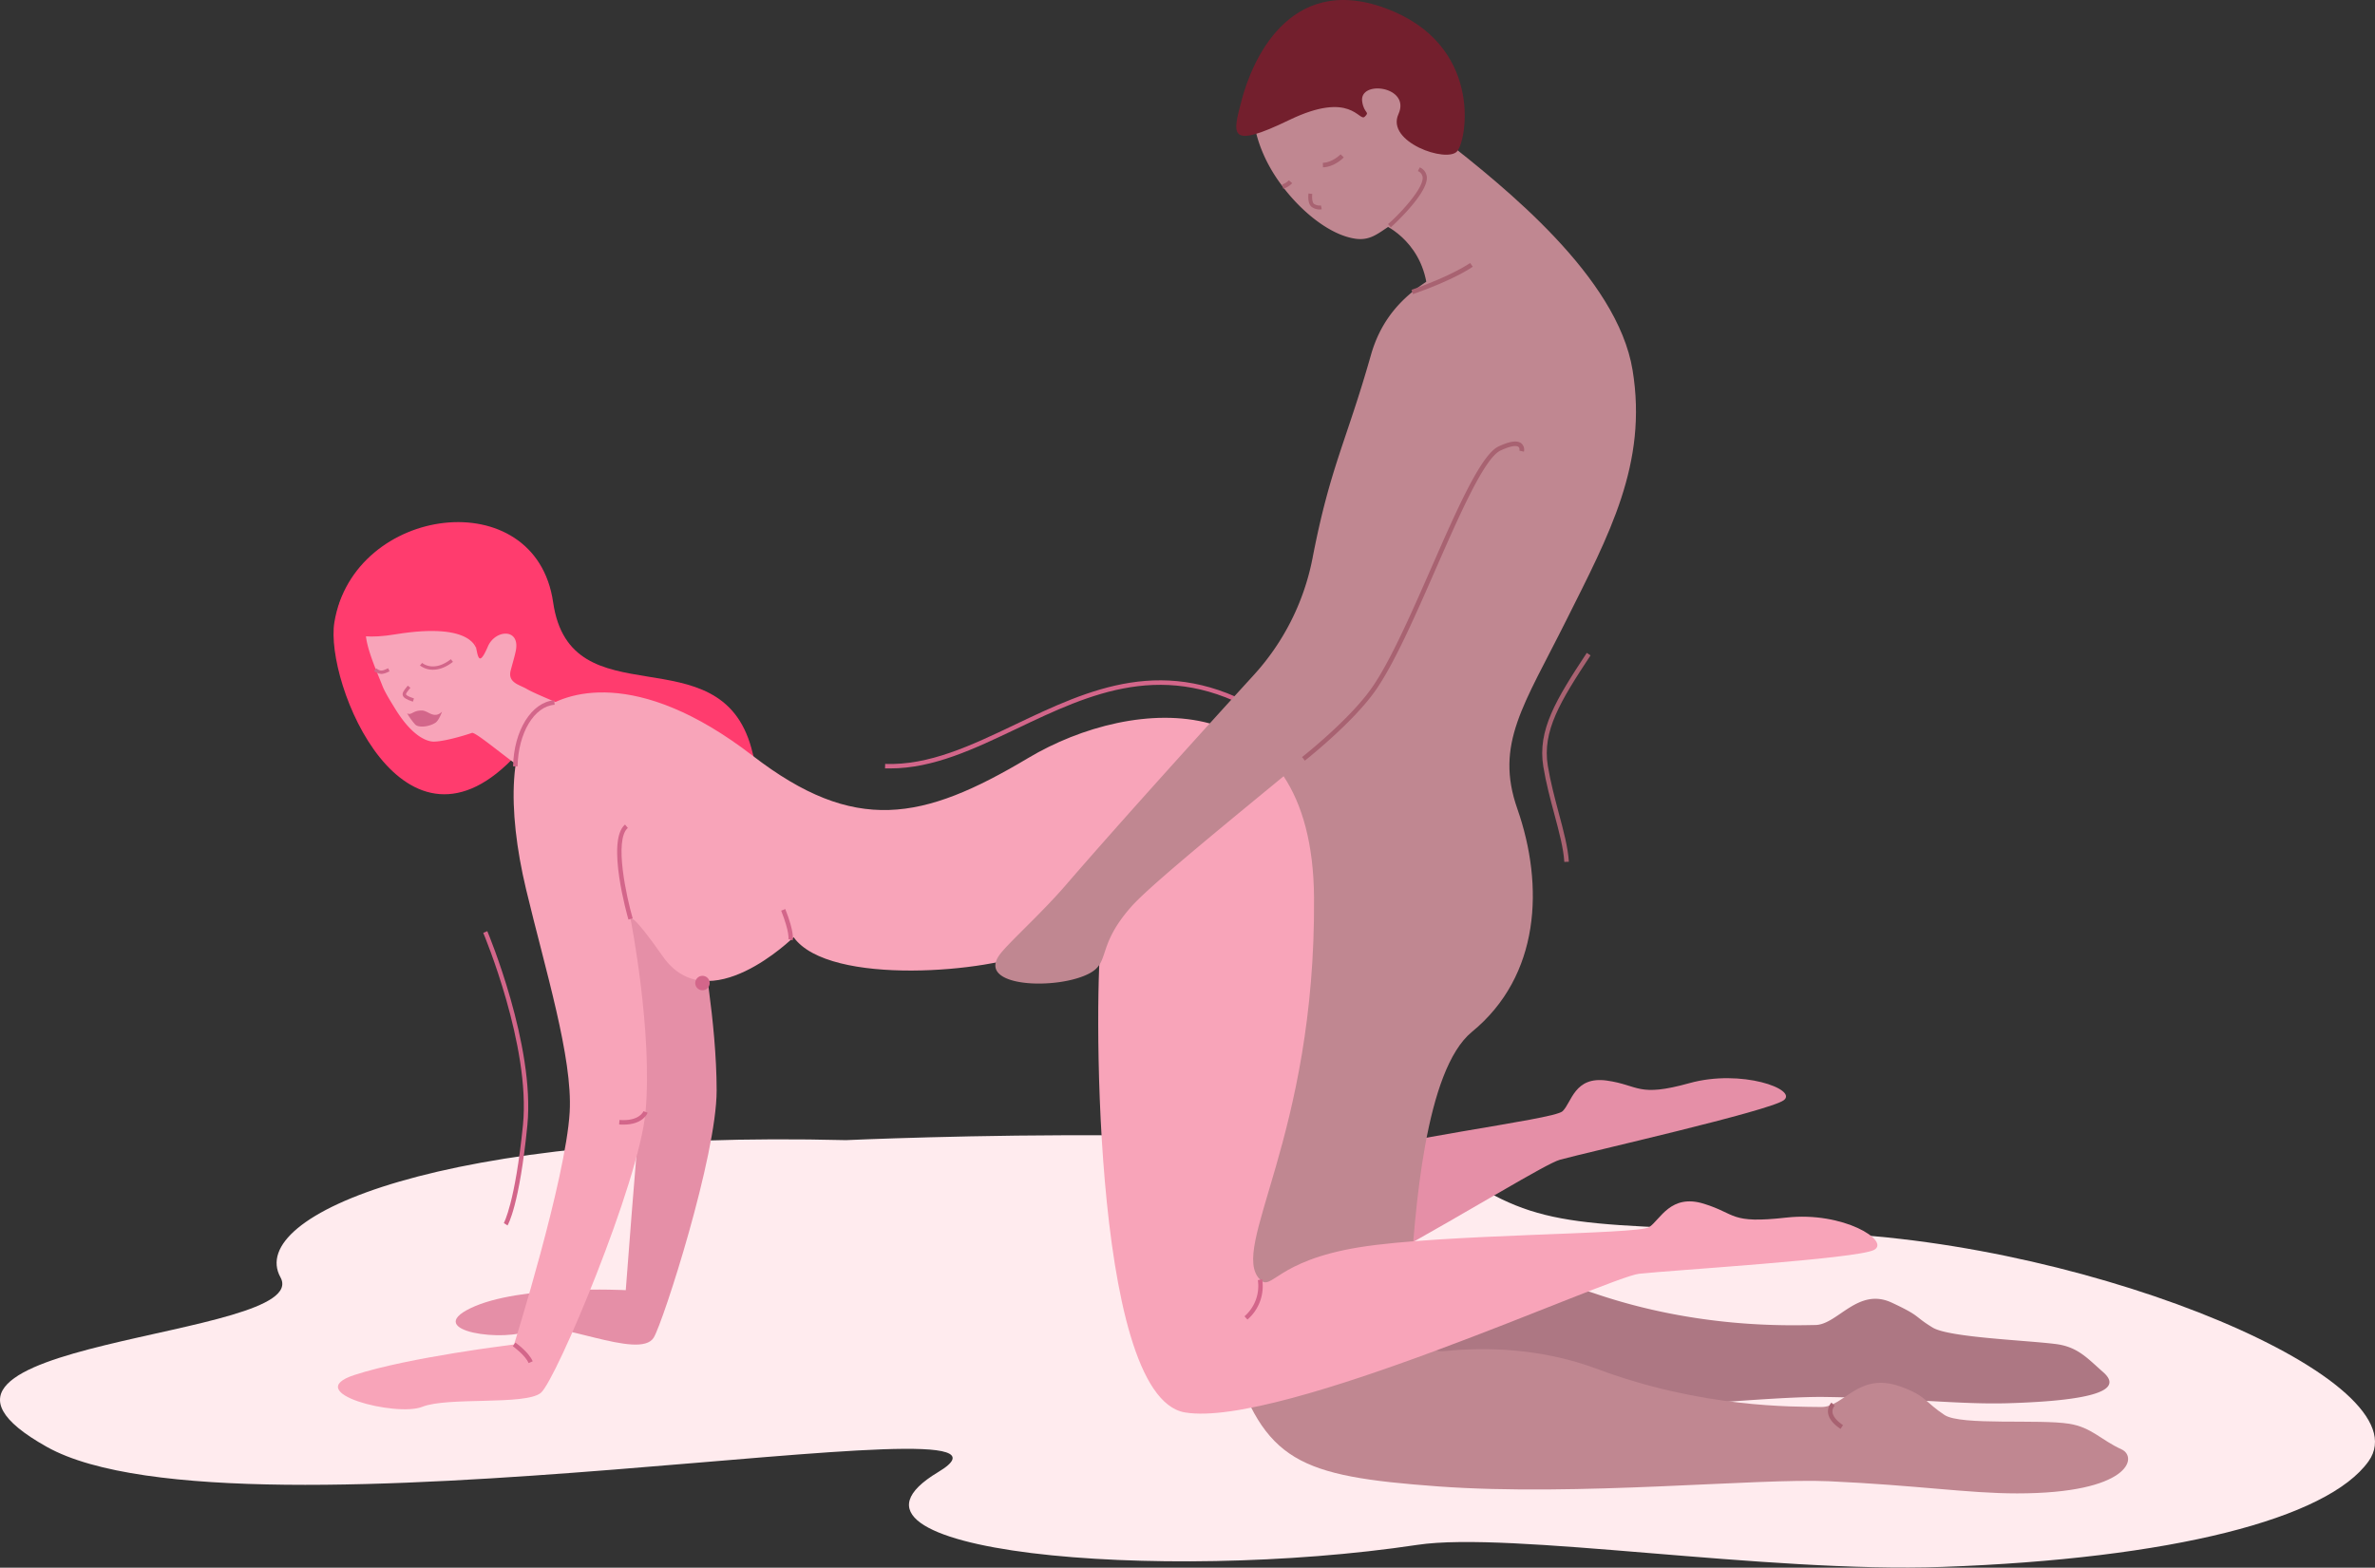 <svg xmlns="http://www.w3.org/2000/svg" id="&#x421;&#x43B;&#x43E;&#x439;_1" data-name="&#x421;&#x43B;&#x43E;&#x439; 1" viewBox="0 0 1056.09 697.3"><rect x="0" y="0" width="1056.09" height="697.3" fill="#333333" stroke="none"/><defs><style>
      .cls-1 {
        fill: #ffebee;
      }

      .cls-2 {
        fill: #d3668a;
      }

      .cls-3 {
        fill: #ff3c6e;
      }

      .cls-4 {
        fill: #ad7783;
      }

      .cls-5 {
        fill: #c08791;
      }

      .cls-10, .cls-6 {
        fill: none;
      }

      .cls-7 {
        fill: #a86271;
      }

      .cls-8 {
        fill: #e58fa7;
      }

      .cls-9 {
        fill: #f8a4b9;
      }

      .cls-10 {
        stroke: #9874af;
        stroke-miterlimit: 10;
        stroke-width: 2.27px;
      }

      .cls-11 {
        fill: #731f2d;
      }
    </style></defs><title>Positions_1</title><g><path class="cls-1" d="M800.14,686.11c-178.88-4.48-266.8,33.29-251.47,61s-189,27.76-103.88,75.44,455.93-24.54,396.33,11.22,99.26,49.49,213.1,32.36c41.23-6.21,154.91,12.59,233.45,9.81,101.84-3.61,171.26-21.36,189.52-47,25.16-35.39-120.74-97.2-242.71-101.54-111.26-4-124-1.22-162.62-26.54S800.14,686.11,800.14,686.11Z" transform="translate(-423.96 -178.98)"></path><path class="cls-2" d="M819.8,520.77c-.76,0-1.53,0-2.3,0l.07-2c19.55.7,38.14-8.15,57.84-17.54,32.9-15.67,66.91-31.87,109.91-6.17l-1,1.68c-42.09-25.16-75.63-9.19-108.06,6.26C857.1,512.13,839,520.77,819.8,520.77Z" transform="translate(-423.96 -178.98)"></path><path class="cls-3" d="M572.65,455.75c8.61-52.18,89.48-62.73,97.27-8.89,7.69,53.18,74.11,13.15,88.19,65,23,84.69-54.45-51.93-104.12,2.43C603.66,569.41,568.2,482.71,572.65,455.75Z" transform="translate(-423.96 -178.98)"></path><path class="cls-4" d="M1044.2,727.4a20.81,20.81,0,0,0,23.38,21.21c16.94-2.17,41.09-2.6,65.88,5.82,45.79,15.54,85.78,14.09,97.75,13.91,9.92-.15,18.89-17,34-9.93,13.25,6.19,9.53,5.82,18.17,11.08,7.25,4.42,41.76,5.62,54.87,7.33,9.7,1.27,13.94,6.37,20.91,12.47,6,5.29,6.58,12.36-42,13.83-21.5.65-43-2.2-81.6-2.77-31.09-.45-108.82,9.55-169.33,7s-75.42-8.38-91.39-53.76" transform="translate(-423.96 -178.98)"></path><path class="cls-5" d="M1039.88,279.24s18.29,8.09,19,31.55S1107.82,280,1107.82,280l-40.9-38.49Z" transform="translate(-423.96 -178.98)"></path><path class="cls-5" d="M1045,277.64c-7.15,3.84-10.58,8.66-18.42,7.51-10.51-1.56-22.23-10.64-30.85-21.37-.43-.54-.86-1.09-1.28-1.64l-.28-.36-.57-.78a71.94,71.94,0,0,1-5.51-8.66c-12.52-23.33-8.42-48.43,11.59-59.17s46.39-.54,58.91,22.81S1065,266.92,1045,277.64Z" transform="translate(-423.96 -178.98)"></path><path class="cls-6" d="M994.46,262.13c-.29-.37-.58-.75-.86-1.13" transform="translate(-423.96 -178.98)"></path><path class="cls-7" d="M1042.41,280.09c.6-.5,16.86-15.26,16-22.53a5.16,5.16,0,0,0-3.13-4.14l-.83,1.66a3.39,3.39,0,0,1,2.11,2.69c.59,5.21-11.47,17.67-15.38,20.88Z" transform="translate(-423.96 -178.98)"></path><path class="cls-8" d="M667.79,511.51c-12,12.39-4.8,46.65,7.61,79s34,79.46,32.92,87.69-6.1,74.64-6.1,74.64-47.18-2.51-69,8,16.37,15.31,26.4,9.65,48.82,13.91,55.06,3.41c4.27-7.18,27.95-80.76,27.95-109.85,0-30.51-6.95-67-6.95-67" transform="translate(-423.96 -178.98)"></path><path class="cls-9" d="M679.28,494.9c-.33.63-14.93,2.15-18.25,7.26-3.79,5.82,1.6,15.45-1.71,19.91-1.34,1.8-23.49-17.8-25.49-17.1-4.2,1.45-12.73,3.87-17,3.87-3.22,0-9.74-2.51-17.23-14.73-1.53-2.49-4.41-7.05-5.56-10-3.28-8.46-12.65-28.48-3.62-28.76,26.41-.84,25.86.12,30.85-.28,10.56-.85,9.62-4,13.06,6.17a1.11,1.11,0,0,0,.07.16c2.12,6.53,1.46,16.83,6.5,5.14,3.3-7.67,14.51-8.22,12.4,2-.56,2.69-1.41,5.41-2.25,8.64-1.45,5.55,4.05,6.37,7.22,8.29C662.07,487.73,677.35,493.77,679.28,494.9Z" transform="translate(-423.96 -178.98)"></path><path class="cls-8" d="M944.85,776.82c40.64.37,160.33-78.57,172.8-82s93.24-21.69,99.53-26.49-18.9-14-42-7.57-22.28.9-36.71-1.14-15.6,9.72-19.68,13.63-79,12.45-112.67,23.62-35.72,32.12-41.45,28" transform="translate(-423.96 -178.98)"></path><path class="cls-5" d="M992.28,516.51s2.71,30.48-1,44.33c-15.05,56.79-38.87,161.72-20,221.2,15,47.11,30.11,53.55,92.17,58.09s141.82-3.75,173.74-2.3c39.66,1.8,61.62,5.4,83.72,5.41,50,0,53.91-16.18,46.41-19.6-9.15-4.18-13.28-9.76-23.2-11.37-13.41-2.17-48.14.88-55.46-3.89-8.7-5.68-8-8.54-19.68-12.7-18.74-6.67-25,9.29-35.2,9.13-12.3-.19-53,.5-99.56-16.91-25.2-9.42-50-9.74-67.48-8-13,1.27-16.57-13-15.85-26.07,2.06-37.14,6.94-98.95,27.57-115.86,30.4-24.9,32.2-65,20.19-99.3-10.08-28.78,2.91-46,21.83-83.88s36.25-69.53,29.44-111.16-57.34-81.61-83.08-102l3.45,37.57-5.27,37.33" transform="translate(-423.96 -178.98)"></path><path class="cls-9" d="M704.35,587.71s0-3.81,14.33,16.65c20.22,28.92,58.18-8.51,58.18-8.51,15.89,22.14,88.56,15.33,106.73,6.24S913.67,597,913.67,597c-2.84,13.63-5.3,203,37.17,210.22s188.38-60.17,202-61.68,97.07-6.62,104.45-10.6-13.72-17.22-39-14.38-22-1.63-36.71-6.17-19.3,7-24.22,10.38-92,3-129,9-38.79,19.68-44.09,14.38c-14.08-14.08,24.79-63.2,24-169.92-.68-95.72-80.23-90.07-127.15-62.06S804,550.07,758.64,515.12c-51.95-40.06-84.07-28-94.17-20-14.38,11.35-15.13,43.54-6.61,79.3s20.81,75,19.42,99.23C675.58,703.4,652.55,777,652.55,777S606,782.61,581.6,790.55s18.73,18.74,30.08,14.19,46-.56,52.79-6.24S708.18,704.84,711,673.62C714.27,637.91,704.35,587.71,704.35,587.71Z" transform="translate(-423.96 -178.98)"></path><path class="cls-5" d="M1080,293c-17,7.94-38.75,16.88-46.42,43.86-11,38.76-18.08,49.63-25.93,90.15,0,.24-.1.47-.14.71a107.48,107.48,0,0,1-26.1,51.58c-20.9,22.92-58.8,64.72-83.73,93.6-11.18,12.94-26.29,26.33-29.55,31.21-9.46,14.14,26.57,15.33,40.51,7.7,9.08-5,2.94-12,18.31-29.48,14.29-16.28,107.84-88.86,110.87-95.67s41.61-105.11,56-110.41,8.33,6.06,8.33,6.06" transform="translate(-423.96 -178.98)"></path><path class="cls-3" d="M635.93,468.29s-.73-13-36.35-7.13c-43.33,7.13-20.72-28-9.08-31.53,39.52-11.84,42.92,21.12,42.92,21.12Z" transform="translate(-423.96 -178.98)"></path><path class="cls-7" d="M1010.74,272.16a6.18,6.18,0,0,1-3.31-1c-2.19-1.39-1.68-5.65-1.62-6.13l1.69.22c-.16,1.19-.16,3.84.84,4.47a4.52,4.52,0,0,0,3,.64l.35,1.67A4.48,4.48,0,0,1,1010.74,272.16Z" transform="translate(-423.96 -178.98)"></path><path class="cls-2" d="M616.6,476.87a9.38,9.38,0,0,1-5.91-1.9l1-1.13c.2.18,5.08,4.3,12.76-1.65l.92,1.18C622,476,619,476.85,616.6,476.87Z" transform="translate(-423.96 -178.98)"></path><path class="cls-2" d="M593.62,478.74a5.63,5.63,0,0,1-3.29-1.29l.87-1.23c2,1.44,2.68,1.16,4.58.34l.81-.34.58,1.39-.8.33A7.23,7.23,0,0,1,593.62,478.74Z" transform="translate(-423.96 -178.98)"></path><path class="cls-2" d="M607.56,491.08c-3-1-4.19-1.77-4.5-2.82s.45-2.08,1.53-3.43l.68-.86,1.19.92-.7.88c-.7.88-1.36,1.71-1.26,2.06s.78.89,3.55,1.82Z" transform="translate(-423.96 -178.98)"></path><path class="cls-2" d="M605,496.26c1.92,1.07,2.51-1.3,6.53-1.25,2.86,0,5.35,4,9,.52,0,0-1.33,3.73-2.79,4.81-2.24,1.64-7.31,2.64-9.14.92a30.36,30.36,0,0,1-3.61-5" transform="translate(-423.96 -178.98)"></path><circle class="cls-2" cx="312.37" cy="437.26" r="3.22"></circle><path class="cls-2" d="M776.42,597.24l-1.88-.57s.63-2.91-3.22-12.63l1.83-.72C777.3,593.8,776.52,596.92,776.42,597.24Z" transform="translate(-423.96 -178.98)"></path><path class="cls-2" d="M978.67,765.92l-1.32-1.45a17.91,17.91,0,0,0,5.94-16.09l1.92-.42A19.65,19.65,0,0,1,978.67,765.92Z" transform="translate(-423.96 -178.98)"></path><path class="cls-2" d="M654.11,519.85l-2,0c.33-15.94,8.21-28.57,18.31-29.39l.16,2C661.52,493.11,654.42,504.92,654.11,519.85Z" transform="translate(-423.96 -178.98)"></path><path class="cls-2" d="M703.4,588c-.41-1.43-10-35-1.53-42.26l1.27,1.49c-6.21,5.32-.56,30.84,2.15,40.22Z" transform="translate(-423.96 -178.98)"></path><path class="cls-2" d="M701.2,679.21c-.61,0-1.25,0-1.93-.07l.15-2c8.88.68,10.66-3.86,10.68-3.9l1.84.68C711.85,674.19,709.88,679.21,701.2,679.21Z" transform="translate(-423.96 -178.98)"></path><path class="cls-2" d="M659,785.26c-1.57-3.67-7-7.45-7-7.49l1.12-1.61c.24.16,5.93,4.15,7.72,8.33Z" transform="translate(-423.96 -178.98)"></path><path class="cls-2" d="M649.64,724.06,648,723c0-.08,5-8.75,8.51-43.65,3.47-35.11-17.45-84.94-17.66-85.44l1.8-.76c.21.5,21.33,50.79,17.81,86.39S649.86,723.71,649.64,724.06Z" transform="translate(-423.96 -178.98)"></path><path class="cls-7" d="M1052.26,309.81l-.66-1.9c18.11-6.31,26-11.89,26.09-11.94l1.17,1.64C1078.54,297.84,1070.69,303.39,1052.26,309.81Z" transform="translate(-423.96 -178.98)"></path><path class="cls-7" d="M1004.19,517.31l-1.24-1.59c.21-.16,21-16.5,31-30.79,8.18-11.7,17.47-32.88,26.46-53.37,11.35-25.89,22.07-50.34,29.9-54,5-2.36,8.38-2.81,10.17-1.36a3.74,3.74,0,0,1,1.12,3.69l-2-.45,1,.23-1-.22s.24-1.15-.43-1.69c-.51-.4-2.31-1.06-8,1.63-7.14,3.34-18.21,28.57-28.91,53-9,20.57-18.35,41.85-26.65,53.72C1025.42,500.62,1004.4,517.14,1004.19,517.31Z" transform="translate(-423.96 -178.98)"></path><path class="cls-10" d="M1051,644.24" transform="translate(-423.96 -178.98)"></path><path class="cls-10" d="M1071.86,637.92" transform="translate(-423.96 -178.98)"></path><path class="cls-7" d="M1242.39,814.54c-3.47-2.31-5.35-4.77-5.57-7.3a5.68,5.68,0,0,1,1.54-4.4l1.39,1.44-.69-.72.7.72a3.7,3.7,0,0,0-.94,2.82c.19,1.85,1.81,3.85,4.68,5.77Z" transform="translate(-423.96 -178.98)"></path><path class="cls-11" d="M1029.68,224.14c-1.44-9.77,21.78-6.8,16.12,5.62s21.58,21.87,26.13,16.49,11.34-47.75-32-63.65-59.57,24.79-63.74,40.53-6.41,22.5,21.08,9.22,31,.93,33.52-1.44S1030.49,229.66,1029.68,224.14Z" transform="translate(-423.96 -178.98)"></path><path class="cls-7" d="M1012.25,253.41l-.07-2c4.35-.15,7.87-3.75,7.9-3.78l1.42,1.35C1021.33,249.19,1017.4,253.23,1012.25,253.41Z" transform="translate(-423.96 -178.98)"></path><path class="cls-7" d="M994.6,262.91l-.53-1.89a6.74,6.74,0,0,0,3-1.85l1.49,1.28A8.86,8.86,0,0,1,994.6,262.91Z" transform="translate(-423.96 -178.98)"></path><path class="cls-7" d="M1119.56,562.36c-.36-6.07-2.34-13.45-4.43-21.26-1.82-6.81-3.7-13.84-4.9-21.15-2.66-16.22,5.61-29.78,19.32-50.57l1.68,1.11c-13.44,20.38-21.56,33.66-19,49.13,1.19,7.22,3.06,14.2,4.86,21,2.12,7.91,4.12,15.39,4.5,21.66Z" transform="translate(-423.96 -178.98)"></path></g></svg>
